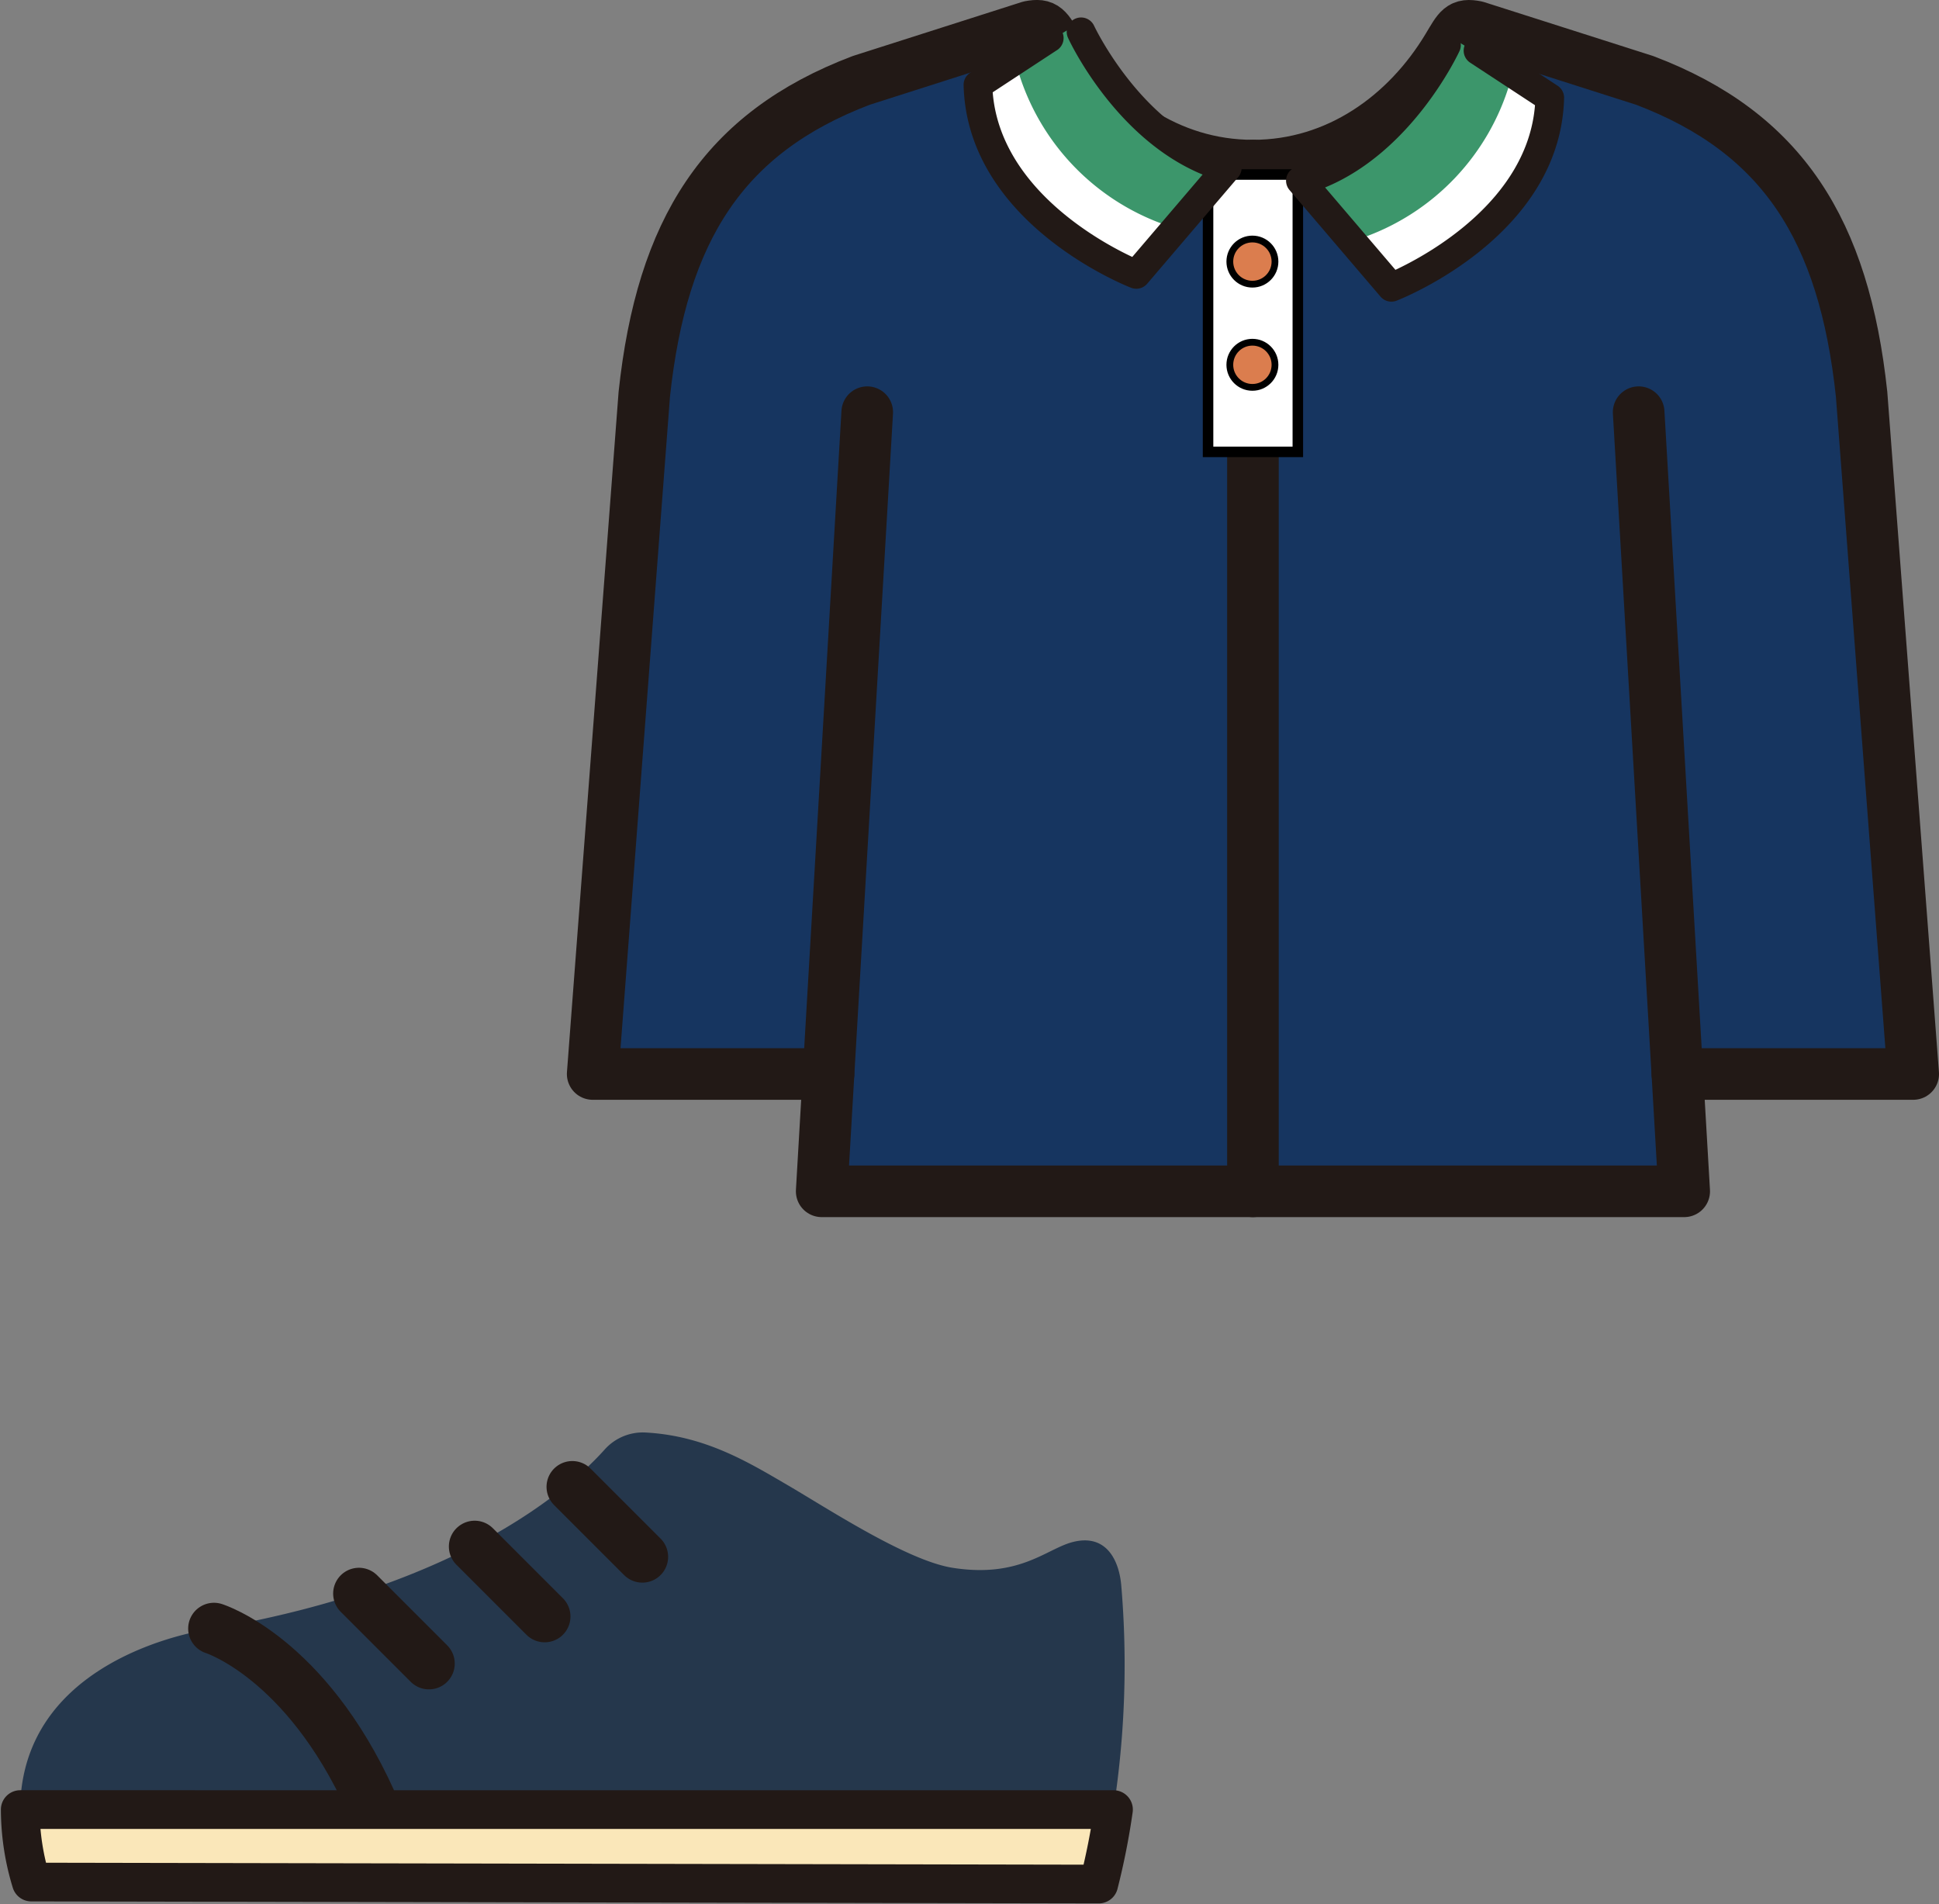 <svg xmlns="http://www.w3.org/2000/svg" width="150.298" height="147.616"><rect width="100%" height="100%" fill="#808080" stroke="none"/><defs><clipPath id="a"><path data-name="長方形 8738" fill="none" d="M0 0h87.881v36.575H0z"/></clipPath><clipPath id="b"><path data-name="長方形 8741" fill="none" d="M0 0h106.357v94.348H0z"/></clipPath></defs><g data-name="グループ 14914"><g data-name="グループ 14911"><g data-name="グループ 14910" transform="translate(0 111.04)" clip-path="url(#a)"><path data-name="パス 41040" d="M2.425 34.852l82.743.155a72.894 72.894 0 001.745-23.141c-.167-1.966-1.178-4.086-3.842-3.35-2 .552-4.089 2.781-9.223 1.977-3.557-.556-9.732-4.624-12.843-6.437C58.051 2.335 54.687.263 50.071.006a3.966 3.966 0 00-3.185 1.3C44.179 4.331 35.713 11.89 16.585 15.2c0 0-19.276 2.29-14.16 19.649" fill="#25374c"/><path data-name="パス 41041" d="M1.569 29.233a19.3 19.3 0 00.856 5.618l82.743.155a54.418 54.418 0 001.142-5.772z" fill="#fae7b9"/><path data-name="パス 41042" d="M1.569 29.233a19.3 19.3 0 00.856 5.618l82.743.155a54.418 54.418 0 001.142-5.772z" fill="none" stroke="#221916" stroke-linecap="round" stroke-linejoin="round" stroke-width="3"/><path data-name="パス 41043" d="M16.585 15.202s7.092 2.206 12.147 13.382" fill="none" stroke="#221916" stroke-linecap="round" stroke-linejoin="round" stroke-width="4"/><path data-name="線 60" fill="none" stroke="#221916" stroke-linecap="round" stroke-linejoin="round" stroke-width="4" d="M36.793 8.841l5.426 5.426"/><path data-name="線 61" fill="none" stroke="#221916" stroke-linecap="round" stroke-linejoin="round" stroke-width="4" d="M44.363 4.215l5.426 5.426"/><path data-name="線 62" fill="none" stroke="#221916" stroke-linecap="round" stroke-linejoin="round" stroke-width="4" d="M27.823 12.489l5.426 5.426"/></g></g><g data-name="グループ 14913"><g data-name="グループ 14912" clip-path="url(#b)" transform="translate(43.941)"><path data-name="パス 41044" d="M104.357 83.253l-4-52.694c-1.363-12.726-6.119-20.267-16.818-24.328L70.483 2.066c-1.2-.234-1.325.121-2.212 1.6-3.164 5.265-8.525 9.172-15.092 9.172S41.25 8.926 38.086 3.661c-.886-1.474-1.009-1.829-2.212-1.6l-13.055 4.17C12.119 10.292 7.363 17.833 6 30.559L2 83.253h18.281l-.53 9.094h66.856l-.53-9.094z" fill="#163560"/><path data-name="パス 41045" d="M104.357 83.253l-4-52.694c-1.363-12.726-6.119-20.267-16.818-24.328L70.483 2.066c-1.2-.234-1.325.121-2.212 1.6-3.164 5.265-8.525 9.172-15.092 9.172S41.25 8.926 38.086 3.661c-.886-1.474-1.009-1.829-2.212-1.6l-13.055 4.17C12.119 10.292 7.363 17.833 6 30.559L2 83.253h18.281l-.53 9.094h66.856l-.53-9.094z" fill="none" stroke="#221916" stroke-linecap="round" stroke-linejoin="round" stroke-width="4"/><path data-name="線 63" fill="none" stroke="#221916" stroke-linecap="round" stroke-linejoin="round" stroke-width="4" d="M23.281 31.951l-3 51.303"/><path data-name="線 64" fill="none" stroke="#221916" stroke-linecap="round" stroke-linejoin="round" stroke-width="4" d="M53.178 12.833v79.515"/><path data-name="線 65" fill="none" stroke="#221916" stroke-linecap="round" stroke-linejoin="round" stroke-width="4" d="M83.076 31.951l3 51.303"/><path data-name="長方形 8739" fill="#fff" d="M49.699 13.528h6.959v21.5h-6.959z"/><path data-name="長方形 8740" fill="none" stroke="#000" stroke-miterlimit="10" stroke-width=".815" d="M49.699 13.528h6.959v21.5h-6.959z"/><path data-name="パス 41046" d="M32.635 6.067l6.725-4.074s5.307 9.874 10.779 10.679l-6 9.059s-12.874-5.637-11.5-15.664" fill="#3c966b"/><path data-name="パス 41047" d="M34 5.528L31.909 7l4.647 9.015 7.189 4.794 1.374-.465.463-2.479-7.262-4.457-2.959-5.919-.981-1.961z" fill="#fff"/><path data-name="パス 41048" d="M45.89 18.672a.687.687 0 01-.246-.046A19.238 19.238 0 0133.63 5.784a.687.687 0 011.342-.3 18.191 18.191 0 0011.165 11.86.687.687 0 01-.247 1.328" fill="#fff"/><path data-name="パス 41049" d="M44.134 22.383a1.112 1.112 0 01-.4-.076c-.519-.2-12.711-5.065-12.983-15.7a1.112 1.112 0 01.5-.959l5.586-3.666a1.114 1.114 0 011.221 1.858l-5.052 3.315c.594 7.411 8.394 11.626 10.819 12.762l5.452-6.386C42.527 10.755 39 3.277 38.846 2.936A1.113 1.113 0 0140.867 2c.055.117 3.835 8.079 10.613 9.933a1.113 1.113 0 01.553 1.8l-7.052 8.261a1.117 1.117 0 01-.847.39" fill="#221916"/><path data-name="パス 41050" d="M75.413 7.067l-6.725-4.074s-5.307 9.874-10.779 10.679l6 9.059s12.874-5.637 11.5-15.664" fill="#3c966b"/><path data-name="パス 41051" d="M74.047 6.528L76.139 8l-4.647 9.015-7.192 4.79-1.374-.465-.463-2.479 7.262-4.453 2.959-5.919.981-1.961z" fill="#fff"/><path data-name="パス 41052" d="M62.158 19.672a.687.687 0 00.246-.046A19.238 19.238 0 0074.418 6.784a.687.687 0 00-1.342-.3 18.191 18.191 0 01-11.165 11.86.687.687 0 00.247 1.328" fill="#fff"/><path data-name="パス 41053" d="M63.914 23.383a1.112 1.112 0 00.4-.076c.519-.2 12.711-5.065 12.983-15.7a1.112 1.112 0 00-.5-.959l-5.585-3.67A1.114 1.114 0 0069.99 4.84l5.052 3.315c-.594 7.411-8.394 11.626-10.819 12.762l-5.452-6.386c6.75-2.776 10.273-10.254 10.431-10.6A1.113 1.113 0 0067.181 3c-.055.117-3.835 8.079-10.613 9.933a1.113 1.113 0 00-.553 1.8l7.052 8.261a1.117 1.117 0 00.847.39" fill="#221916"/><path data-name="パス 41054" d="M54.887 20.278a1.75 1.75 0 11-1.75-1.75 1.75 1.75 0 011.75 1.75" fill="#db7d4e"/><circle data-name="楕円形 174" cx="1.75" cy="1.75" r="1.75" transform="translate(51.387 18.528)" fill="none" stroke="#000" stroke-miterlimit="10" stroke-width=".525"/><path data-name="パス 41055" d="M54.887 28.278a1.75 1.75 0 11-1.75-1.75 1.75 1.75 0 011.75 1.75" fill="#db7d4e"/><circle data-name="楕円形 175" cx="1.75" cy="1.75" r="1.75" transform="translate(51.387 26.528)" fill="none" stroke="#000" stroke-miterlimit="10" stroke-width=".525"/></g></g></g></svg>